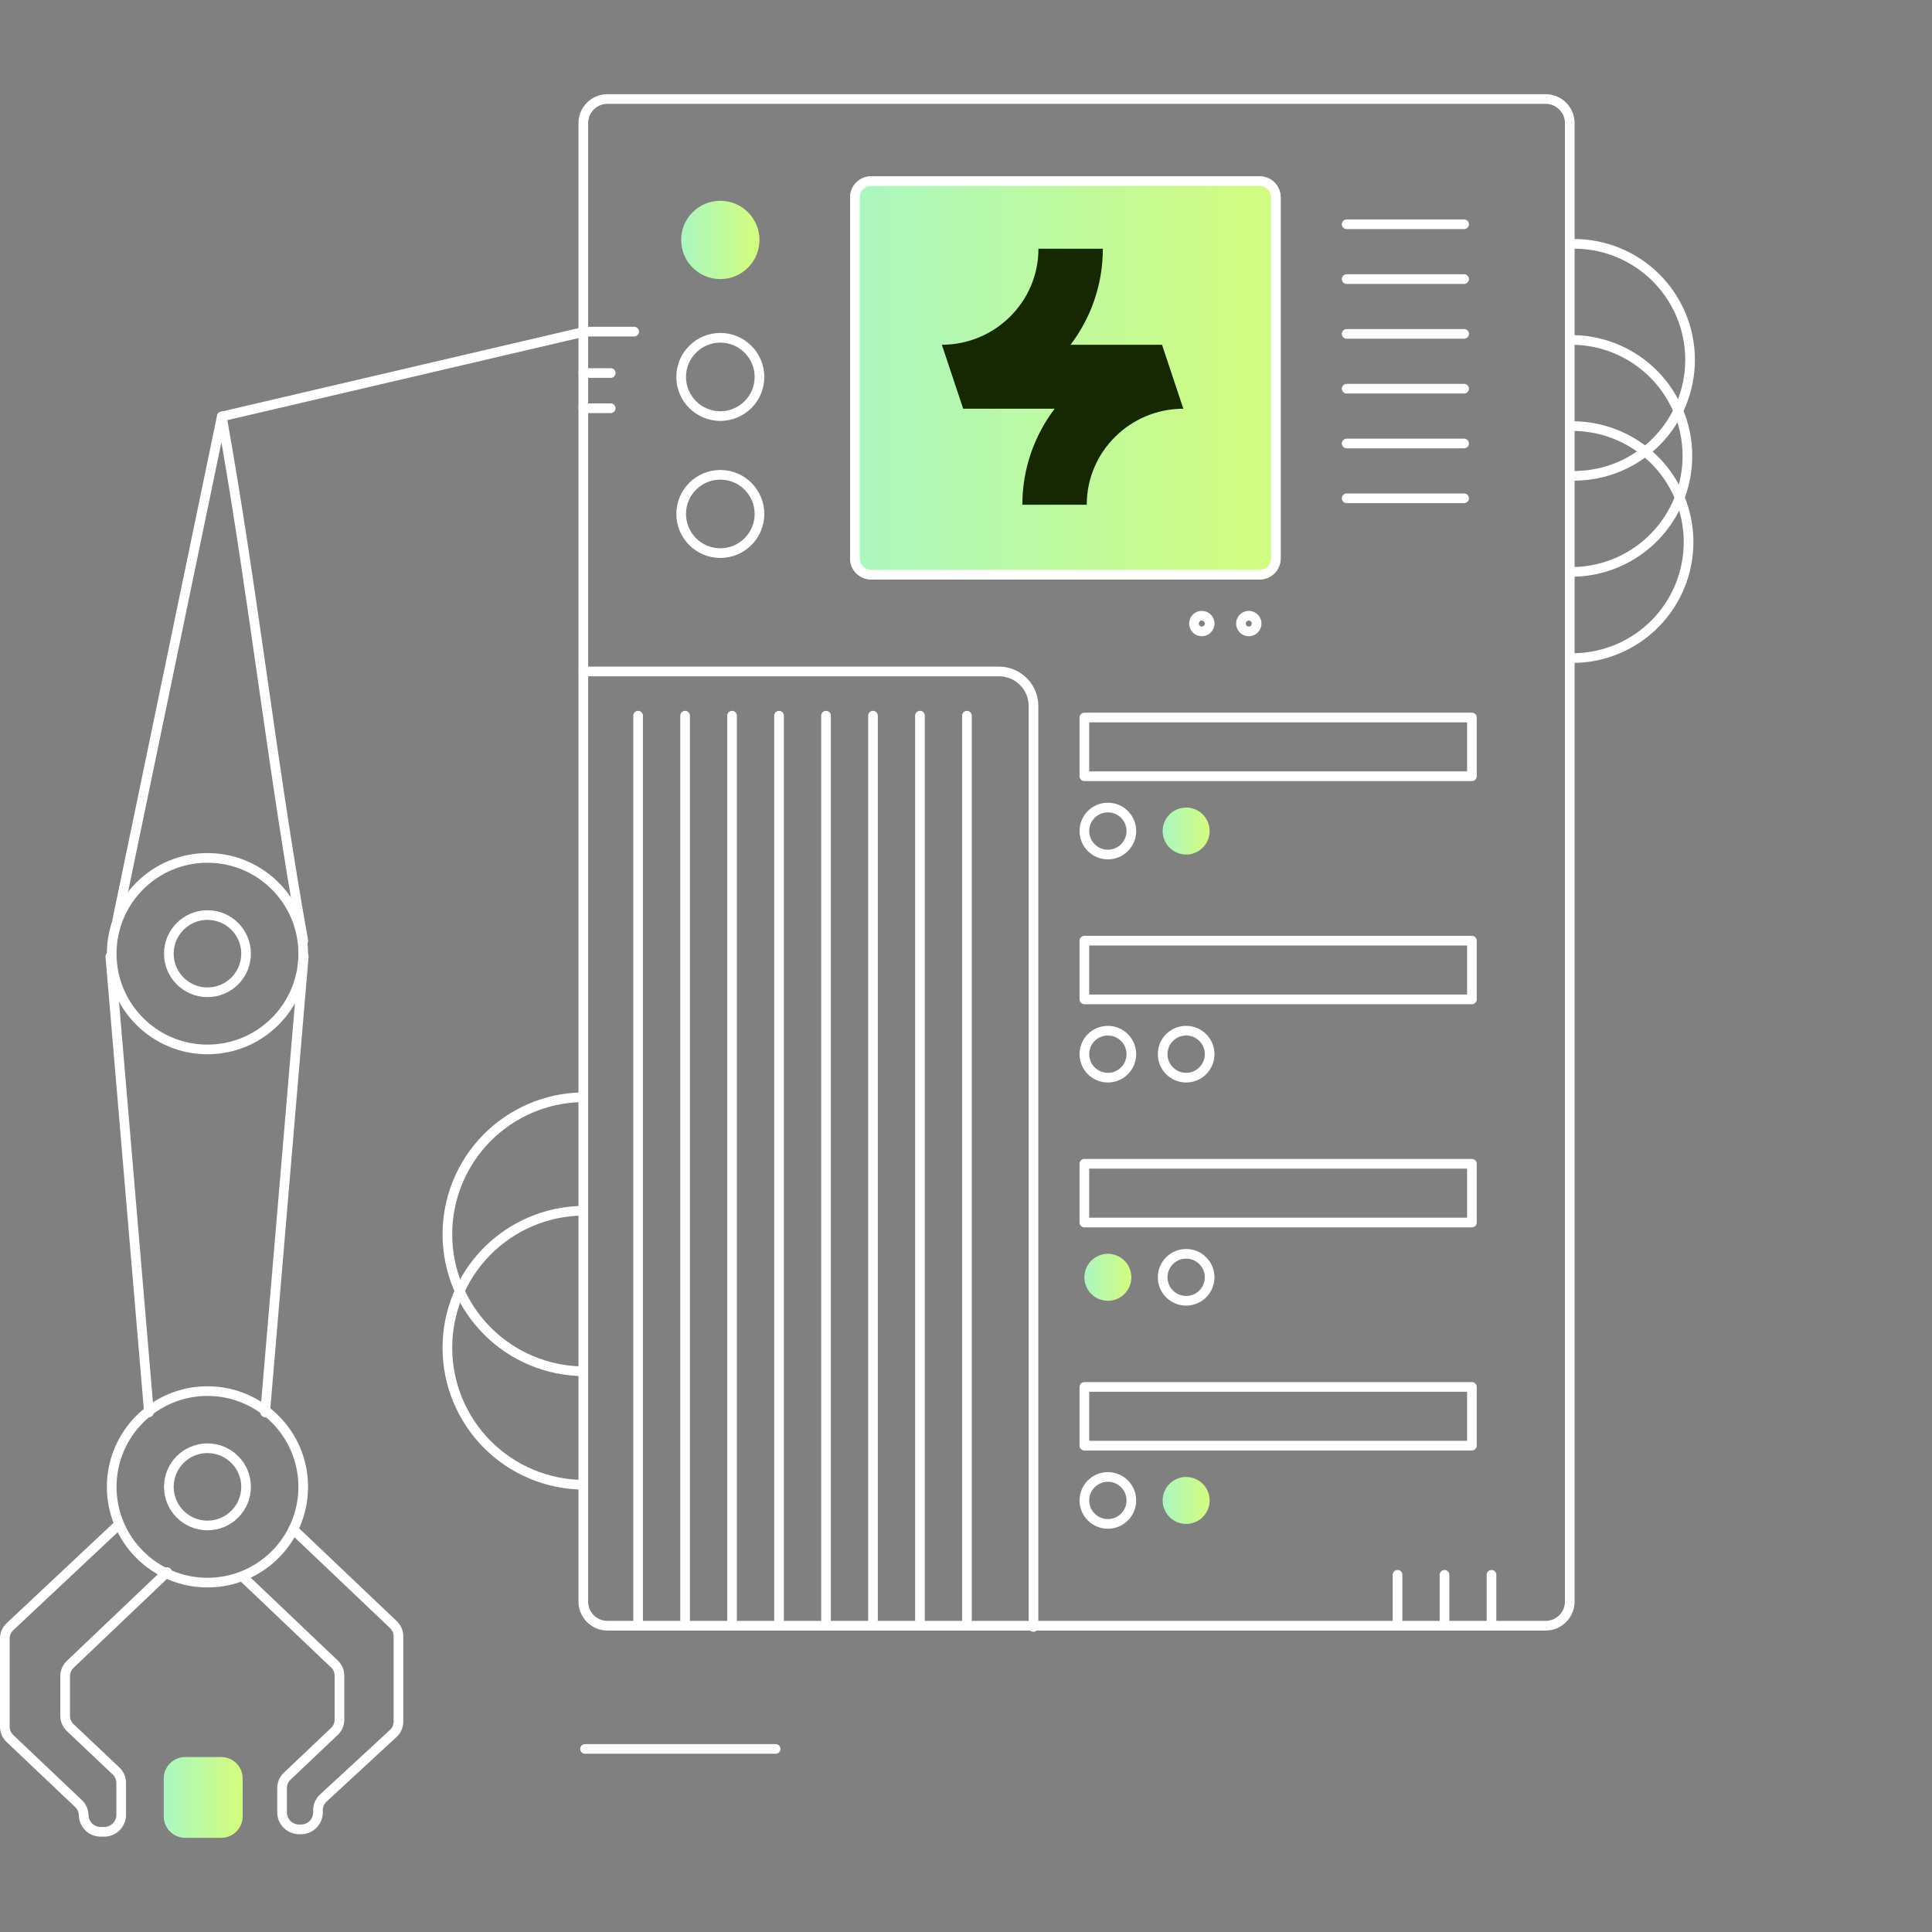 <?xml version="1.0" encoding="UTF-8"?>
<svg xmlns="http://www.w3.org/2000/svg" width="400" height="400" viewBox="0 0 400 400" fill="none">
  <rect x="0" y="0" width="400" height="400" fill="#808080" stroke="none"/>
  <path fill-rule="evenodd" clip-rule="evenodd" d="M120.85 67.686C120.925 67.669 121.001 67.66 121.078 67.66H131.301C131.854 67.66 132.301 68.108 132.301 68.66C132.301 69.212 131.854 69.66 131.301 69.66H121.193L46.15 87.202C45.612 87.327 45.074 86.993 44.948 86.456C44.823 85.918 45.157 85.38 45.694 85.254L120.85 67.686Z" fill="white"></path>
  <path fill-rule="evenodd" clip-rule="evenodd" d="M25.17 315.101C25.548 315.503 25.528 316.136 25.125 316.514L2.749 337.517C2.515 337.734 2.327 337.998 2.198 338.29C2.07 338.582 2.002 338.897 2 339.216V357.515C2.001 357.833 2.068 358.147 2.195 358.439C2.322 358.731 2.508 358.994 2.74 359.212L2.745 359.216L16.945 372.686C16.946 372.687 16.947 372.687 16.948 372.688C17.378 373.091 17.721 373.577 17.957 374.118C18.192 374.654 18.314 375.233 18.319 375.819C18.341 376.483 18.623 377.112 19.106 377.569C19.591 378.029 20.239 378.277 20.907 378.26C20.916 378.259 20.925 378.259 20.933 378.259H21.481C21.489 378.259 21.497 378.259 21.505 378.26C22.173 378.276 22.82 378.027 23.305 377.568C23.786 377.112 24.068 376.484 24.091 375.822V369.098C24.09 368.781 24.023 368.467 23.896 368.176C23.769 367.885 23.584 367.622 23.352 367.405L23.347 367.401L13.864 358.422C13.863 358.422 13.862 358.421 13.861 358.42C13.431 358.017 13.088 357.531 12.852 356.991C12.616 356.449 12.493 355.865 12.49 355.275L12.49 355.271V346.998L12.49 346.994C12.493 346.404 12.616 345.82 12.852 345.279C13.088 344.739 13.431 344.253 13.861 343.85C13.862 343.849 13.863 343.848 13.864 343.847L33.91 324.758C34.31 324.377 34.943 324.393 35.324 324.793C35.705 325.193 35.689 325.826 35.289 326.206L15.23 345.308C14.998 345.525 14.812 345.787 14.685 346.078C14.558 346.369 14.492 346.683 14.49 347V355.269C14.492 355.586 14.558 355.9 14.685 356.191C14.812 356.482 14.998 356.744 15.23 356.961L15.234 356.966L24.717 365.944C24.718 365.945 24.719 365.946 24.72 365.947C25.15 366.35 25.494 366.836 25.729 367.376C25.966 367.917 26.089 368.501 26.091 369.092L26.091 369.096L26.091 375.837C26.091 375.847 26.091 375.856 26.091 375.866C26.056 377.062 25.549 378.196 24.68 379.019C23.815 379.84 22.661 380.285 21.469 380.259H20.945C19.753 380.286 18.598 379.842 17.731 379.021C16.863 378.199 16.355 377.066 16.319 375.871C16.319 375.869 16.319 375.868 16.319 375.866C16.319 375.861 16.319 375.856 16.319 375.851C16.319 375.848 16.319 375.845 16.319 375.841C16.317 375.523 16.251 375.209 16.124 374.917C15.997 374.626 15.812 374.364 15.579 374.147L15.574 374.142L1.373 360.672C1.372 360.671 1.371 360.67 1.371 360.67C0.94 360.266 0.597 359.779 0.361 359.238C0.125 358.696 0.002 358.111 6.97374e-06 357.52L0 357.517V339.207C0.004 338.614 0.129 338.028 0.368 337.485C0.606 336.943 0.953 336.455 1.387 336.052C1.388 336.052 1.389 336.051 1.389 336.05L23.756 315.056C24.159 314.678 24.792 314.698 25.17 315.101Z" fill="white"></path>
  <path fill-rule="evenodd" clip-rule="evenodd" d="M59.977 315.948C60.358 315.547 60.991 315.531 61.391 315.912L82.149 335.643C82.149 335.644 82.149 335.644 82.15 335.644C82.573 336.046 82.91 336.529 83.141 337.064C83.373 337.6 83.493 338.177 83.496 338.76L83.496 338.764L83.496 356.456L83.496 356.461C83.493 357.063 83.365 357.657 83.12 358.206C82.876 358.754 82.52 359.246 82.076 359.649C82.075 359.65 82.074 359.651 82.073 359.652L67.606 373.007C67.366 373.224 67.174 373.49 67.042 373.786C66.91 374.081 66.841 374.4 66.839 374.723V375.329C66.839 375.335 66.839 375.342 66.839 375.348C66.839 375.351 66.839 375.353 66.839 375.356C66.806 376.553 66.299 377.688 65.43 378.512C64.564 379.333 63.409 379.778 62.217 379.751H62.027C60.835 379.778 59.679 379.333 58.813 378.513C57.943 377.689 57.435 376.555 57.401 375.357C57.401 375.348 57.401 375.338 57.401 375.329V370.166L57.401 370.161C57.403 369.57 57.527 368.985 57.764 368.444C58.001 367.904 58.345 367.418 58.776 367.016C58.778 367.015 58.779 367.014 58.78 367.012L68.541 357.752C68.774 357.535 68.96 357.273 69.088 356.982C69.215 356.691 69.282 356.377 69.284 356.06V346.92C69.281 346.598 69.212 346.279 69.081 345.984C68.949 345.688 68.758 345.423 68.519 345.205L68.504 345.191L49.473 327.084C49.073 326.703 49.057 326.07 49.438 325.67C49.818 325.27 50.451 325.254 50.851 325.635L69.875 343.735C70.314 344.138 70.666 344.627 70.908 345.171C71.152 345.719 71.28 346.311 71.284 346.911L71.284 346.917L71.284 356.063L71.284 356.067C71.281 356.658 71.157 357.243 70.92 357.784C70.683 358.324 70.339 358.81 69.908 359.212C69.906 359.213 69.905 359.215 69.904 359.216L60.143 368.477C59.91 368.693 59.724 368.955 59.596 369.247C59.469 369.537 59.402 369.851 59.401 370.168V375.313C59.423 375.976 59.706 376.604 60.188 377.06C60.673 377.52 61.321 377.768 61.989 377.751C61.998 377.751 62.007 377.751 62.015 377.751H62.229C62.232 377.751 62.234 377.751 62.237 377.751C62.243 377.751 62.249 377.751 62.255 377.751C62.922 377.768 63.569 377.52 64.054 377.061C64.536 376.604 64.818 375.976 64.839 375.314V374.721L64.839 374.716C64.842 374.115 64.97 373.52 65.215 372.971C65.46 372.423 65.815 371.932 66.259 371.528C66.26 371.527 66.261 371.526 66.263 371.525L80.729 358.171C80.969 357.953 81.161 357.688 81.293 357.392C81.425 357.096 81.494 356.777 81.496 356.453V338.766C81.494 338.454 81.43 338.144 81.306 337.857C81.181 337.57 81 337.31 80.772 337.094L60.013 317.362C59.613 316.981 59.597 316.348 59.977 315.948Z" fill="white"></path>
  <path fill-rule="evenodd" clip-rule="evenodd" d="M42.953 289.012C32.556 289.012 24.127 297.441 24.127 307.838C24.127 318.235 32.556 326.664 42.953 326.664C53.351 326.664 61.779 318.235 61.779 307.838C61.779 297.441 53.351 289.012 42.953 289.012ZM22.127 307.838C22.127 296.336 31.451 287.012 42.953 287.012C54.455 287.012 63.779 296.336 63.779 307.838C63.779 319.34 54.455 328.664 42.953 328.664C31.451 328.664 22.127 319.34 22.127 307.838Z" fill="white"></path>
  <path fill-rule="evenodd" clip-rule="evenodd" d="M42.954 300.842C39.091 300.842 35.959 303.973 35.959 307.836C35.959 311.7 39.091 314.831 42.954 314.831C46.817 314.831 49.948 311.7 49.948 307.836C49.948 303.973 46.817 300.842 42.954 300.842ZM33.959 307.836C33.959 302.869 37.986 298.842 42.954 298.842C47.921 298.842 51.948 302.869 51.948 307.836C51.948 312.804 47.921 316.831 42.954 316.831C37.986 316.831 33.959 312.804 33.959 307.836Z" fill="white"></path>
  <path fill-rule="evenodd" clip-rule="evenodd" d="M42.953 178.621C32.556 178.621 24.127 187.05 24.127 197.447C24.127 207.845 32.556 216.274 42.953 216.274C53.351 216.274 61.779 207.845 61.779 197.447C61.779 187.05 53.351 178.621 42.953 178.621ZM22.127 197.447C22.127 185.945 31.451 176.621 42.953 176.621C54.455 176.621 63.779 185.945 63.779 197.447C63.779 208.949 54.455 218.274 42.953 218.274C31.451 218.274 22.127 208.949 22.127 197.447Z" fill="white"></path>
  <path fill-rule="evenodd" clip-rule="evenodd" d="M42.954 190.453C39.091 190.453 35.959 193.585 35.959 197.448C35.959 201.311 39.091 204.442 42.954 204.442C46.817 204.442 49.948 201.311 49.948 197.448C49.948 193.585 46.817 190.453 42.954 190.453ZM33.959 197.448C33.959 192.48 37.986 188.453 42.954 188.453C47.921 188.453 51.948 192.48 51.948 197.448C51.948 202.415 47.921 206.442 42.954 206.442C37.986 206.442 33.959 202.415 33.959 197.448Z" fill="white"></path>
  <path d="M45.802 363.775H38.342C35.89 363.775 33.902 365.763 33.902 368.215V376.06C33.902 378.513 35.89 380.5 38.342 380.5H45.802C48.255 380.5 50.242 378.513 50.242 376.06V368.215C50.242 365.763 48.255 363.775 45.802 363.775Z" fill="url(#paint0_linear_18004_63429)"></path>
  <path fill-rule="evenodd" clip-rule="evenodd" d="M22.758 197.025C23.308 196.979 23.792 197.387 23.838 197.937L31.833 292.338C31.88 292.888 31.471 293.372 30.921 293.418C30.371 293.465 29.887 293.057 29.84 292.506L21.845 198.106C21.799 197.556 22.207 197.072 22.758 197.025Z" fill="white"></path>
  <path fill-rule="evenodd" clip-rule="evenodd" d="M62.971 197.025C63.522 197.072 63.93 197.556 63.883 198.106L55.893 292.506C55.846 293.057 55.362 293.465 54.812 293.418C54.262 293.372 53.853 292.888 53.9 292.338L61.891 197.937C61.937 197.387 62.421 196.979 62.971 197.025Z" fill="white"></path>
  <path fill-rule="evenodd" clip-rule="evenodd" d="M45.936 85.229C46.415 85.235 46.822 85.581 46.907 86.052C50.15 104.161 52.749 122.268 55.346 140.355L55.347 140.364C57.945 158.459 60.54 176.535 63.777 194.607C63.874 195.151 63.513 195.67 62.969 195.768C62.425 195.865 61.906 195.503 61.808 194.96C58.565 176.851 55.966 158.743 53.369 140.656L53.368 140.648C51.016 124.267 48.666 107.901 45.841 91.54C38.985 124.568 32.13 157.594 25.274 190.619C25.162 191.16 24.633 191.507 24.092 191.395C23.551 191.283 23.204 190.753 23.316 190.213C30.525 155.485 37.734 120.756 44.943 86.025C45.041 85.556 45.457 85.222 45.936 85.229Z" fill="white"></path>
  <path fill-rule="evenodd" clip-rule="evenodd" d="M119.801 139.018C119.801 138.465 120.248 138.018 120.801 138.018H206.844C208.999 138.02 211.066 138.877 212.59 140.401C214.114 141.925 214.971 143.992 214.974 146.147V336.844C214.974 337.396 214.526 337.844 213.974 337.844C213.421 337.844 212.974 337.396 212.974 336.844V146.149C212.972 144.524 212.325 142.965 211.175 141.816C210.026 140.666 208.468 140.02 206.842 140.018H120.801C120.248 140.018 119.801 139.57 119.801 139.018Z" fill="white"></path>
  <path fill-rule="evenodd" clip-rule="evenodd" d="M125.766 21.5C123.557 21.5 121.766 23.291 121.766 25.5V331.587C121.766 333.796 123.557 335.587 125.766 335.587H320.004C322.213 335.587 324.004 333.796 324.004 331.587V25.5C324.004 23.291 322.213 21.5 320.004 21.5H125.766ZM119.766 25.5C119.766 22.186 122.452 19.5 125.766 19.5H320.004C323.318 19.5 326.004 22.186 326.004 25.5V331.587C326.004 334.901 323.318 337.587 320.004 337.587H125.766C122.452 337.587 119.766 334.901 119.766 331.587V25.5Z" fill="white"></path>
  <path fill-rule="evenodd" clip-rule="evenodd" d="M277.812 46.434C277.812 45.881 278.26 45.434 278.812 45.434H303.126C303.678 45.434 304.126 45.881 304.126 46.434C304.126 46.986 303.678 47.434 303.126 47.434H278.812C278.26 47.434 277.812 46.986 277.812 46.434Z" fill="white"></path>
  <path fill-rule="evenodd" clip-rule="evenodd" d="M277.812 57.781C277.812 57.229 278.26 56.781 278.812 56.781H303.126C303.678 56.781 304.126 57.229 304.126 57.781C304.126 58.334 303.678 58.781 303.126 58.781H278.812C278.26 58.781 277.812 58.334 277.812 57.781Z" fill="white"></path>
  <path fill-rule="evenodd" clip-rule="evenodd" d="M277.812 69.125C277.812 68.573 278.26 68.125 278.812 68.125H303.126C303.678 68.125 304.126 68.573 304.126 69.125C304.126 69.677 303.678 70.125 303.126 70.125H278.812C278.26 70.125 277.812 69.677 277.812 69.125Z" fill="white"></path>
  <path fill-rule="evenodd" clip-rule="evenodd" d="M277.812 80.475C277.812 79.922 278.26 79.475 278.812 79.475H303.126C303.678 79.475 304.126 79.922 304.126 80.475C304.126 81.027 303.678 81.475 303.126 81.475H278.812C278.26 81.475 277.812 81.027 277.812 80.475Z" fill="white"></path>
  <path fill-rule="evenodd" clip-rule="evenodd" d="M277.812 91.818C277.812 91.266 278.26 90.818 278.812 90.818H303.126C303.678 90.818 304.126 91.266 304.126 91.818C304.126 92.371 303.678 92.818 303.126 92.818H278.812C278.26 92.818 277.812 92.371 277.812 91.818Z" fill="white"></path>
  <path fill-rule="evenodd" clip-rule="evenodd" d="M277.812 103.166C277.812 102.614 278.26 102.166 278.812 102.166H303.126C303.678 102.166 304.126 102.614 304.126 103.166C304.126 103.718 303.678 104.166 303.126 104.166H278.812C278.26 104.166 277.812 103.718 277.812 103.166Z" fill="white"></path>
  <path d="M149.135 57.782C153.612 57.782 157.241 54.153 157.241 49.676C157.241 45.199 153.612 41.57 149.135 41.57C144.658 41.57 141.029 45.199 141.029 49.676C141.029 54.153 144.658 57.782 149.135 57.782Z" fill="url(#paint1_linear_18004_63429)"></path>
  <path fill-rule="evenodd" clip-rule="evenodd" d="M149.135 70.934C145.211 70.934 142.029 74.115 142.029 78.04C142.029 81.964 145.211 85.145 149.135 85.145C153.06 85.145 156.241 81.964 156.241 78.04C156.241 74.115 153.06 70.934 149.135 70.934ZM140.029 78.04C140.029 73.01 144.106 68.934 149.135 68.934C154.164 68.934 158.241 73.01 158.241 78.04C158.241 83.069 154.164 87.145 149.135 87.145C144.106 87.145 140.029 83.069 140.029 78.04Z" fill="white"></path>
  <path fill-rule="evenodd" clip-rule="evenodd" d="M149.135 99.303C145.211 99.303 142.029 102.484 142.029 106.409C142.029 110.333 145.211 113.515 149.135 113.515C153.06 113.515 156.241 110.333 156.241 106.409C156.241 102.484 153.06 99.303 149.135 99.303ZM140.029 106.409C140.029 101.38 144.106 97.303 149.135 97.303C154.164 97.303 158.241 101.38 158.241 106.409C158.241 111.438 154.164 115.515 149.135 115.515C144.106 115.515 140.029 111.438 140.029 106.409Z" fill="white"></path>
  <path fill-rule="evenodd" clip-rule="evenodd" d="M223.508 148.557C223.508 148.004 223.956 147.557 224.508 147.557H304.745C305.298 147.557 305.745 148.004 305.745 148.557V160.713C305.745 161.266 305.298 161.713 304.745 161.713H224.508C223.956 161.713 223.508 161.266 223.508 160.713V148.557ZM225.508 149.557V159.713H303.745V149.557H225.508Z" fill="white"></path>
  <path fill-rule="evenodd" clip-rule="evenodd" d="M229.371 168.193C227.238 168.193 225.508 169.923 225.508 172.057C225.508 174.191 227.238 175.92 229.371 175.92C231.505 175.92 233.235 174.191 233.235 172.057C233.235 169.923 231.505 168.193 229.371 168.193ZM223.508 172.057C223.508 168.819 226.133 166.193 229.371 166.193C232.61 166.193 235.235 168.819 235.235 172.057C235.235 175.295 232.61 177.92 229.371 177.92C226.133 177.92 223.508 175.295 223.508 172.057Z" fill="white"></path>
  <path d="M245.578 176.92C248.264 176.92 250.442 174.743 250.442 172.057C250.442 169.371 248.264 167.193 245.578 167.193C242.892 167.193 240.715 169.371 240.715 172.057C240.715 174.743 242.892 176.92 245.578 176.92Z" fill="url(#paint2_linear_18004_63429)"></path>
  <path fill-rule="evenodd" clip-rule="evenodd" d="M223.508 194.754C223.508 194.202 223.956 193.754 224.508 193.754H304.745C305.298 193.754 305.745 194.202 305.745 194.754V206.911C305.745 207.463 305.298 207.911 304.745 207.911H224.508C223.956 207.911 223.508 207.463 223.508 206.911V194.754ZM225.508 195.754V205.911H303.745V195.754H225.508Z" fill="white"></path>
  <path fill-rule="evenodd" clip-rule="evenodd" d="M229.371 214.391C227.238 214.391 225.508 216.12 225.508 218.254C225.508 220.388 227.238 222.118 229.371 222.118C231.505 222.118 233.235 220.388 233.235 218.254C233.235 216.12 231.505 214.391 229.371 214.391ZM223.508 218.254C223.508 215.016 226.133 212.391 229.371 212.391C232.61 212.391 235.235 215.016 235.235 218.254C235.235 221.492 232.61 224.118 229.371 224.118C226.133 224.118 223.508 221.492 223.508 218.254Z" fill="white"></path>
  <path fill-rule="evenodd" clip-rule="evenodd" d="M245.578 214.391C243.445 214.391 241.715 216.12 241.715 218.254C241.715 220.388 243.445 222.118 245.578 222.118C247.712 222.118 249.442 220.388 249.442 218.254C249.442 216.12 247.712 214.391 245.578 214.391ZM239.715 218.254C239.715 215.016 242.34 212.391 245.578 212.391C248.817 212.391 251.442 215.016 251.442 218.254C251.442 221.492 248.817 224.118 245.578 224.118C242.34 224.118 239.715 221.492 239.715 218.254Z" fill="white"></path>
  <path fill-rule="evenodd" clip-rule="evenodd" d="M223.508 240.951C223.508 240.399 223.956 239.951 224.508 239.951H304.745C305.298 239.951 305.745 240.399 305.745 240.951V253.108C305.745 253.66 305.298 254.108 304.745 254.108H224.508C223.956 254.108 223.508 253.66 223.508 253.108V240.951ZM225.508 241.951V252.108H303.745V241.951H225.508Z" fill="white"></path>
  <path d="M229.371 269.315C232.057 269.315 234.235 267.137 234.235 264.451C234.235 261.765 232.057 259.588 229.371 259.588C226.685 259.588 224.508 261.765 224.508 264.451C224.508 267.137 226.685 269.315 229.371 269.315Z" fill="url(#paint3_linear_18004_63429)"></path>
  <path fill-rule="evenodd" clip-rule="evenodd" d="M245.578 260.588C243.445 260.588 241.715 262.318 241.715 264.451C241.715 266.585 243.445 268.315 245.578 268.315C247.712 268.315 249.442 266.585 249.442 264.451C249.442 262.318 247.712 260.588 245.578 260.588ZM239.715 264.451C239.715 261.213 242.34 258.588 245.578 258.588C248.817 258.588 251.442 261.213 251.442 264.451C251.442 267.69 248.817 270.315 245.578 270.315C242.34 270.315 239.715 267.69 239.715 264.451Z" fill="white"></path>
  <path fill-rule="evenodd" clip-rule="evenodd" d="M223.508 287.148C223.508 286.596 223.956 286.148 224.508 286.148H304.745C305.298 286.148 305.745 286.596 305.745 287.148V299.305C305.745 299.857 305.298 300.305 304.745 300.305H224.508C223.956 300.305 223.508 299.857 223.508 299.305V287.148ZM225.508 288.148V298.305H303.745V288.148H225.508Z" fill="white"></path>
  <path fill-rule="evenodd" clip-rule="evenodd" d="M229.371 306.785C227.238 306.785 225.508 308.515 225.508 310.649C225.508 312.782 227.238 314.512 229.371 314.512C231.505 314.512 233.235 312.782 233.235 310.649C233.235 308.515 231.505 306.785 229.371 306.785ZM223.508 310.649C223.508 307.41 226.133 304.785 229.371 304.785C232.61 304.785 235.235 307.41 235.235 310.649C235.235 313.887 232.61 316.512 229.371 316.512C226.133 316.512 223.508 313.887 223.508 310.649Z" fill="white"></path>
  <path d="M245.578 315.512C248.264 315.512 250.442 313.335 250.442 310.649C250.442 307.963 248.264 305.785 245.578 305.785C242.892 305.785 240.715 307.963 240.715 310.649C240.715 313.335 242.892 315.512 245.578 315.512Z" fill="url(#paint4_linear_18004_63429)"></path>
  <path fill-rule="evenodd" clip-rule="evenodd" d="M289.348 325.047C289.9 325.047 290.348 325.495 290.348 326.047V335.774C290.348 336.326 289.9 336.774 289.348 336.774C288.795 336.774 288.348 336.326 288.348 335.774V326.047C288.348 325.495 288.795 325.047 289.348 325.047Z" fill="white"></path>
  <path fill-rule="evenodd" clip-rule="evenodd" d="M299.07 325.047C299.623 325.047 300.07 325.495 300.07 326.047V335.774C300.07 336.326 299.623 336.774 299.07 336.774C298.518 336.774 298.07 336.326 298.07 335.774V326.047C298.07 325.495 298.518 325.047 299.07 325.047Z" fill="white"></path>
  <path fill-rule="evenodd" clip-rule="evenodd" d="M308.797 325.047C309.349 325.047 309.797 325.495 309.797 326.047V335.774C309.797 336.326 309.349 336.774 308.797 336.774C308.245 336.774 307.797 336.326 307.797 335.774V326.047C307.797 325.495 308.245 325.047 308.797 325.047Z" fill="white"></path>
  <path fill-rule="evenodd" clip-rule="evenodd" d="M132.115 147.172C132.668 147.172 133.115 147.62 133.115 148.172V335.394C133.115 335.947 132.668 336.394 132.115 336.394C131.563 336.394 131.115 335.947 131.115 335.394V148.172C131.115 147.62 131.563 147.172 132.115 147.172Z" fill="white"></path>
  <path fill-rule="evenodd" clip-rule="evenodd" d="M141.842 147.172C142.394 147.172 142.842 147.62 142.842 148.172V335.394C142.842 335.947 142.394 336.394 141.842 336.394C141.29 336.394 140.842 335.947 140.842 335.394V148.172C140.842 147.62 141.29 147.172 141.842 147.172Z" fill="white"></path>
  <path fill-rule="evenodd" clip-rule="evenodd" d="M151.564 147.172C152.117 147.172 152.564 147.62 152.564 148.172V335.394C152.564 335.947 152.117 336.394 151.564 336.394C151.012 336.394 150.564 335.947 150.564 335.394V148.172C150.564 147.62 151.012 147.172 151.564 147.172Z" fill="white"></path>
  <path fill-rule="evenodd" clip-rule="evenodd" d="M161.293 147.172C161.845 147.172 162.293 147.62 162.293 148.172V335.394C162.293 335.947 161.845 336.394 161.293 336.394C160.741 336.394 160.293 335.947 160.293 335.394V148.172C160.293 147.62 160.741 147.172 161.293 147.172Z" fill="white"></path>
  <path fill-rule="evenodd" clip-rule="evenodd" d="M171.02 147.172C171.572 147.172 172.02 147.62 172.02 148.172V335.394C172.02 335.947 171.572 336.394 171.02 336.394C170.467 336.394 170.02 335.947 170.02 335.394V148.172C170.02 147.62 170.467 147.172 171.02 147.172Z" fill="white"></path>
  <path fill-rule="evenodd" clip-rule="evenodd" d="M180.742 147.172C181.294 147.172 181.742 147.62 181.742 148.172V335.394C181.742 335.947 181.294 336.394 180.742 336.394C180.19 336.394 179.742 335.947 179.742 335.394V148.172C179.742 147.62 180.19 147.172 180.742 147.172Z" fill="white"></path>
  <path fill-rule="evenodd" clip-rule="evenodd" d="M190.469 147.172C191.021 147.172 191.469 147.62 191.469 148.172V335.394C191.469 335.947 191.021 336.394 190.469 336.394C189.916 336.394 189.469 335.947 189.469 335.394V148.172C189.469 147.62 189.916 147.172 190.469 147.172Z" fill="white"></path>
  <path fill-rule="evenodd" clip-rule="evenodd" d="M200.195 147.172C200.748 147.172 201.195 147.62 201.195 148.172V335.394C201.195 335.947 200.748 336.394 200.195 336.394C199.643 336.394 199.195 335.947 199.195 335.394V148.172C199.195 147.62 199.643 147.172 200.195 147.172Z" fill="white"></path>
  <path fill-rule="evenodd" clip-rule="evenodd" d="M121.556 227.156C121.565 227.709 121.124 228.163 120.572 228.172C113.37 228.283 106.502 231.229 101.457 236.37C96.413 241.512 93.599 248.435 93.625 255.638C93.652 262.841 96.517 269.743 101.599 274.848C106.682 279.952 113.571 282.847 120.774 282.905C121.326 282.909 121.77 283.36 121.766 283.913C121.762 284.465 121.31 284.909 120.758 284.905C113.029 284.843 105.636 281.736 100.182 276.259C94.728 270.781 91.654 263.375 91.625 255.646C91.597 247.916 94.616 240.487 100.029 234.97C105.443 229.452 112.813 226.291 120.541 226.172C121.093 226.163 121.548 226.604 121.556 227.156Z" fill="white"></path>
  <path fill-rule="evenodd" clip-rule="evenodd" d="M121.556 250.656C121.565 251.209 121.124 251.663 120.572 251.672C113.37 251.783 106.502 254.729 101.457 259.87C96.413 265.012 93.599 271.935 93.625 279.138C93.652 286.341 96.517 293.243 101.599 298.348C106.682 303.452 113.571 306.347 120.774 306.405C121.326 306.409 121.77 306.86 121.766 307.413C121.762 307.965 121.31 308.409 120.758 308.405C113.029 308.343 105.636 305.236 100.182 299.759C94.728 294.281 91.654 286.875 91.625 279.146C91.597 271.416 94.616 263.987 100.029 258.47C105.443 252.952 112.813 249.791 120.541 249.672C121.093 249.663 121.548 250.104 121.556 250.656Z" fill="white"></path>
  <path fill-rule="evenodd" clip-rule="evenodd" d="M324.817 70.363C324.827 69.811 325.284 69.372 325.836 69.383C332.37 69.51 338.594 72.19 343.178 76.848C347.762 81.506 350.34 87.772 350.362 94.308C350.385 100.843 347.848 107.127 343.296 111.816C338.744 116.505 332.538 119.226 326.005 119.398C325.453 119.412 324.994 118.976 324.979 118.424C324.965 117.872 325.401 117.413 325.953 117.398C331.963 117.24 337.673 114.737 341.861 110.423C346.049 106.109 348.383 100.327 348.362 94.314C348.342 88.302 345.97 82.536 341.752 78.25C337.535 73.965 331.808 71.5 325.797 71.383C325.245 71.372 324.806 70.915 324.817 70.363Z" fill="white"></path>
  <path fill-rule="evenodd" clip-rule="evenodd" d="M324.816 88.211C324.822 87.659 325.274 87.216 325.826 87.221C332.404 87.283 338.692 89.935 343.329 94.6C347.967 99.266 350.579 105.571 350.601 112.149C350.624 118.727 348.054 125.049 343.448 129.746C338.843 134.443 332.573 137.137 325.995 137.244C325.443 137.253 324.988 136.813 324.979 136.261C324.97 135.708 325.41 135.253 325.963 135.244C332.014 135.146 337.783 132.667 342.02 128.346C346.258 124.025 348.622 118.208 348.602 112.156C348.581 106.103 346.177 100.303 341.911 96.01C337.644 91.718 331.859 89.278 325.807 89.221C325.255 89.215 324.811 88.763 324.816 88.211Z" fill="white"></path>
  <path fill-rule="evenodd" clip-rule="evenodd" d="M342.116 58.17C337.785 53.869 331.923 51.464 325.82 51.484C325.268 51.486 324.818 51.04 324.816 50.488C324.815 49.936 325.261 49.486 325.813 49.484C332.447 49.462 338.818 52.076 343.525 56.751C348.232 61.426 350.889 67.78 350.912 74.414C350.934 81.048 348.32 87.419 343.645 92.126C338.97 96.833 332.616 99.49 325.982 99.513C325.43 99.514 324.981 99.068 324.979 98.516C324.977 97.964 325.423 97.514 325.976 97.513C332.079 97.492 337.925 95.047 342.226 90.717C346.527 86.386 348.932 80.524 348.912 74.421C348.891 68.317 346.447 62.471 342.116 58.17Z" fill="white"></path>
  <path fill-rule="evenodd" clip-rule="evenodd" d="M119.766 77.232C119.766 76.68 120.213 76.232 120.766 76.232H126.442C126.994 76.232 127.442 76.68 127.442 77.232C127.442 77.785 126.994 78.232 126.442 78.232H120.766C120.213 78.232 119.766 77.785 119.766 77.232Z" fill="white"></path>
  <path fill-rule="evenodd" clip-rule="evenodd" d="M119.766 84.525C119.766 83.973 120.213 83.525 120.766 83.525H126.442C126.994 83.525 127.442 83.973 127.442 84.525C127.442 85.078 126.994 85.525 126.442 85.525H120.766C120.213 85.525 119.766 85.078 119.766 84.525Z" fill="white"></path>
  <path d="M260.789 36.5H180.363C177.953 36.5 176 38.453 176 40.863V115.617C176 118.027 177.953 119.98 180.363 119.98H260.789C263.199 119.98 265.152 118.027 265.152 115.617V40.863C265.152 38.453 263.199 36.5 260.789 36.5Z" fill="url(#paint5_linear_18004_63429)"></path>
  <path fill-rule="evenodd" clip-rule="evenodd" d="M260.789 38.5H180.363C179.058 38.5 178 39.558 178 40.863V115.617C178 116.922 179.058 117.98 180.363 117.98H260.789C262.094 117.98 263.152 116.922 263.152 115.617V40.863C263.152 39.558 262.094 38.5 260.789 38.5ZM180.363 36.5H260.789C263.199 36.5 265.152 38.453 265.152 40.863V115.617C265.152 118.027 263.199 119.98 260.789 119.98H180.363C177.953 119.98 176 118.027 176 115.617V40.863C176 38.453 177.953 36.5 180.363 36.5Z" fill="white"></path>
  <path d="M245 84.624C233.971 84.624 224.999 93.537 224.999 104.5H211.667C211.667 97.049 214.155 90.169 218.355 84.624H199.415L195 71.376C206.029 71.376 215.001 62.463 215.001 51.5H228.333C228.333 58.951 225.845 65.831 221.653 71.376H240.585L245 84.624Z" fill="#162802"></path>
  <path fill-rule="evenodd" clip-rule="evenodd" d="M248.822 128.48C248.479 128.48 248.201 128.759 248.201 129.102C248.201 129.445 248.479 129.723 248.822 129.723C249.165 129.723 249.444 129.445 249.444 129.102C249.444 128.759 249.165 128.48 248.822 128.48ZM246.201 129.102C246.201 127.654 247.375 126.48 248.822 126.48C250.27 126.48 251.444 127.654 251.444 129.102C251.444 130.549 250.27 131.723 248.822 131.723C247.375 131.723 246.201 130.549 246.201 129.102Z" fill="white"></path>
  <path fill-rule="evenodd" clip-rule="evenodd" d="M258.549 128.48C258.206 128.48 257.928 128.759 257.928 129.102C257.928 129.445 258.206 129.723 258.549 129.723C258.892 129.723 259.17 129.445 259.17 129.102C259.17 128.759 258.892 128.48 258.549 128.48ZM255.928 129.102C255.928 127.654 257.101 126.48 258.549 126.48C259.997 126.48 261.17 127.654 261.17 129.102C261.17 130.549 259.997 131.723 258.549 131.723C257.101 131.723 255.928 130.549 255.928 129.102Z" fill="white"></path>
  <path fill-rule="evenodd" clip-rule="evenodd" d="M120.125 362.098C120.125 361.545 120.573 361.098 121.125 361.098H160.594C161.146 361.098 161.594 361.545 161.594 362.098C161.594 362.65 161.146 363.098 160.594 363.098H121.125C120.573 363.098 120.125 362.65 120.125 362.098Z" fill="white"></path>
  <defs>
    <linearGradient id="paint0_linear_18004_63429" x1="33.902" y1="372.145" x2="48.922" y2="372.145" gradientUnits="userSpaceOnUse">
      <stop stop-color="#AAF7C1"></stop>
      <stop offset="1" stop-color="#D0FC81"></stop>
    </linearGradient>
    <linearGradient id="paint1_linear_18004_63429" x1="141.029" y1="49.684" x2="155.931" y2="49.684" gradientUnits="userSpaceOnUse">
      <stop stop-color="#AAF7C1"></stop>
      <stop offset="1" stop-color="#D0FC81"></stop>
    </linearGradient>
    <linearGradient id="paint2_linear_18004_63429" x1="240.715" y1="172.061" x2="249.656" y2="172.061" gradientUnits="userSpaceOnUse">
      <stop stop-color="#AAF7C1"></stop>
      <stop offset="1" stop-color="#D0FC81"></stop>
    </linearGradient>
    <linearGradient id="paint3_linear_18004_63429" x1="224.508" y1="264.456" x2="233.449" y2="264.456" gradientUnits="userSpaceOnUse">
      <stop stop-color="#AAF7C1"></stop>
      <stop offset="1" stop-color="#D0FC81"></stop>
    </linearGradient>
    <linearGradient id="paint4_linear_18004_63429" x1="240.715" y1="310.653" x2="249.656" y2="310.653" gradientUnits="userSpaceOnUse">
      <stop stop-color="#AAF7C1"></stop>
      <stop offset="1" stop-color="#D0FC81"></stop>
    </linearGradient>
    <linearGradient id="paint5_linear_18004_63429" x1="176" y1="78.277" x2="257.945" y2="78.277" gradientUnits="userSpaceOnUse">
      <stop stop-color="#AAF7C1"></stop>
      <stop offset="1" stop-color="#D0FC81"></stop>
    </linearGradient>
  </defs>
</svg>
